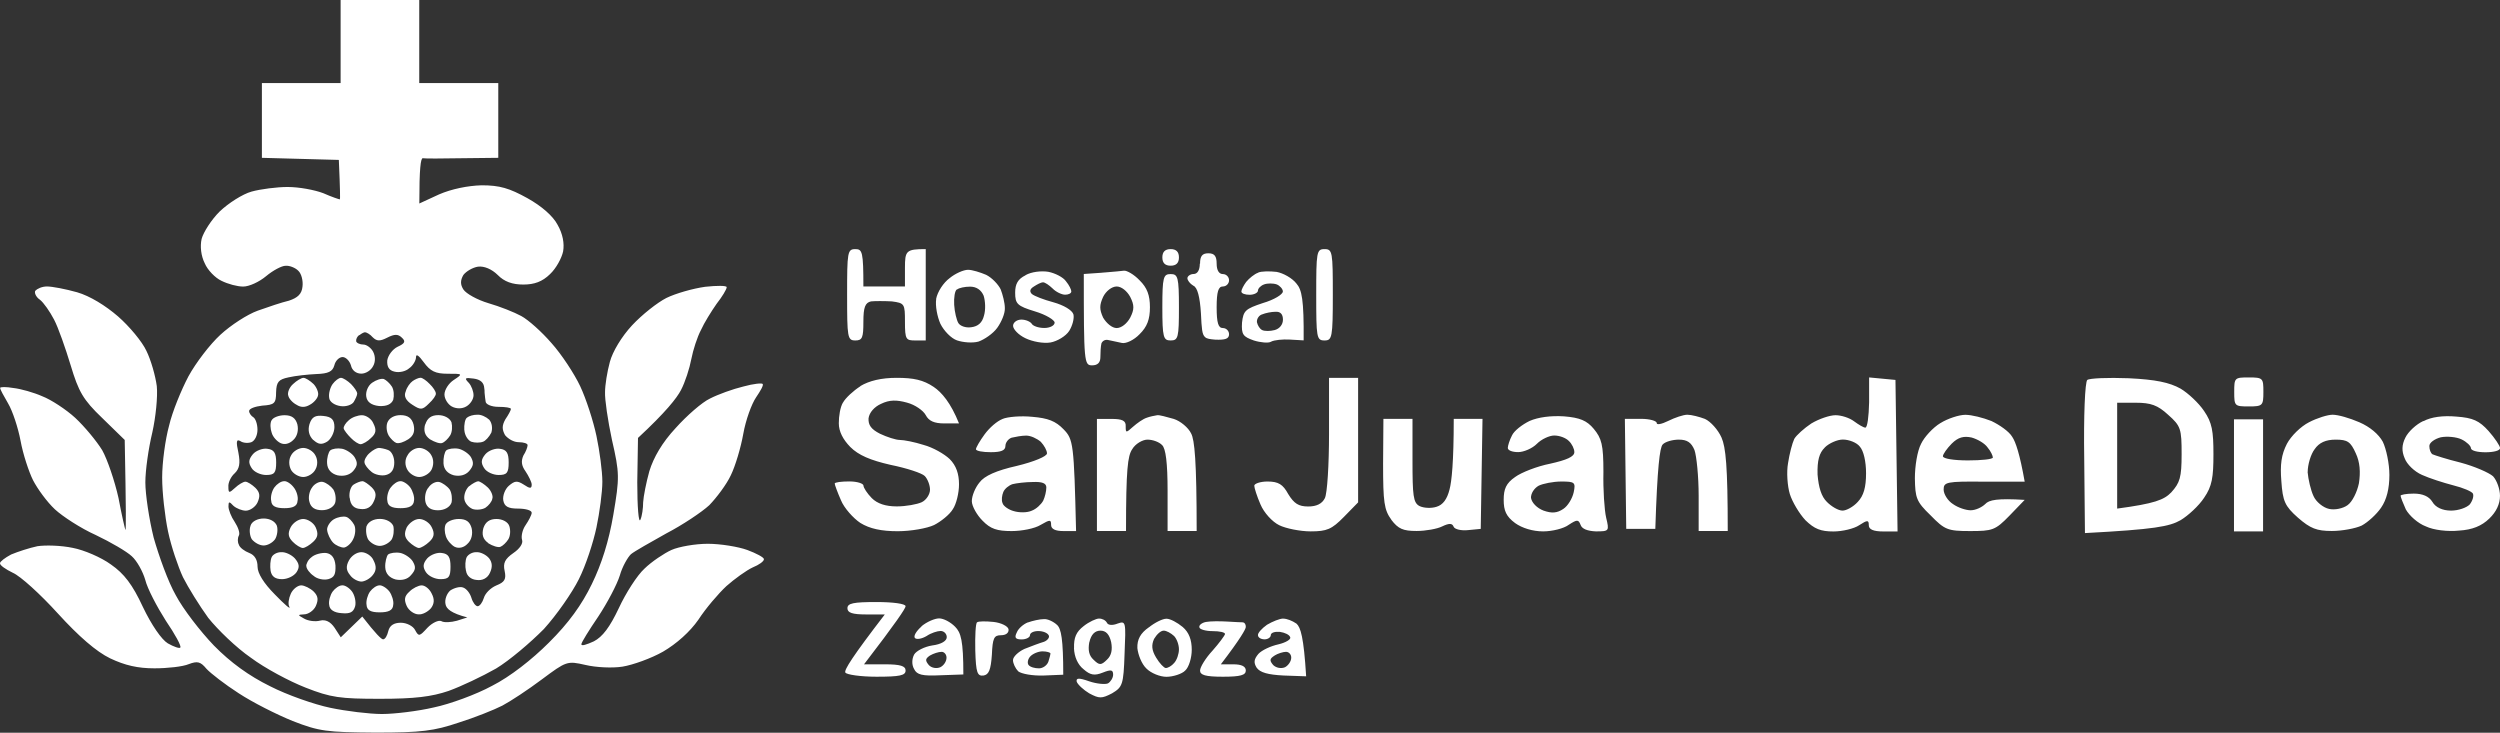 <svg xmlns="http://www.w3.org/2000/svg" data-name="Capa 2" viewBox="0 0 310.32 90.95"><rect x="0" y="0" width="310.32" height="90.95" fill="#333333" stroke="none"/><path d="M42.28 10.31V0h9.76v10.31h9.81v9.28l-4.47.05c-2.54.05-4.69.05-4.9 0-.26 0-.43 1.24-.43 5.62l2.45-1.13c1.55-.67 3.53-1.08 5.29-1.13 2.24 0 3.44.36 5.68 1.6 1.76.98 3.18 2.22 3.74 3.3.65 1.13.86 2.32.69 3.3-.17.82-.86 2.11-1.63 2.83-.95.93-1.94 1.29-3.31 1.29s-2.37-.36-3.18-1.19c-.73-.72-1.68-1.13-2.45-1.03-.65.1-1.46.57-1.81 1.03-.39.67-.39 1.19 0 1.8.34.52 1.72 1.29 3.1 1.7 1.42.41 3.23 1.13 4.09 1.6.86.46 2.54 1.96 3.74 3.35 1.25 1.39 2.84 3.81 3.57 5.36.73 1.55 1.63 4.33 2.02 6.18.39 1.85.73 4.38.73 5.67s-.34 3.81-.73 5.67c-.39 1.86-1.33 4.74-2.19 6.44-.82 1.65-2.75 4.43-4.34 6.18-1.68 1.7-4.3 3.92-5.93 4.9-1.72.98-4.34 2.22-5.89 2.78-2.11.72-4.21.98-8.51.98-4.95 0-6.11-.15-9.25-1.39-1.98-.77-5.07-2.42-6.79-3.71-1.81-1.24-4.13-3.5-5.29-4.95-1.08-1.49-2.49-3.76-3.14-5.05-.6-1.29-1.46-3.81-1.85-5.67-.39-1.85-.73-4.84-.73-6.7s.39-4.74.86-6.44c.39-1.7 1.51-4.43 2.41-6.13.9-1.65 2.67-3.97 3.96-5.15 1.29-1.19 3.35-2.53 4.64-2.99 1.29-.46 2.97-1.03 3.87-1.24 1.08-.36 1.59-.82 1.68-1.75.09-.72-.13-1.6-.52-1.96-.34-.36-1.08-.67-1.59-.62-.47 0-1.55.57-2.41 1.29-.86.72-2.11 1.29-2.84 1.29s-1.89-.31-2.71-.72c-.77-.36-1.72-1.34-2.06-2.16-.47-.93-.6-2.11-.39-3.04.22-.82 1.2-2.37 2.24-3.4 1.08-1.03 2.84-2.16 3.96-2.47 1.12-.31 3.14-.57 4.47-.57 1.42 0 3.35.36 4.43.77 1.03.46 1.98.77 2.06.77.04 0 .04-1.08-.13-4.9l-9.55-.26v-9.28h9.81Zm2.32 31.28c-.26.15-.43.52-.39.77.04.21.47.41.9.41.39 0 .95.41 1.2.88.3.57.3 1.29 0 1.8-.26.52-.9.93-1.46.93-.65 0-1.16-.41-1.29-1.03-.17-.57-.65-1.03-1.03-1.03-.43 0-.9.46-1.03 1.03-.22.77-.73 1.03-2.24 1.08-1.03.05-2.58.21-3.44.41-1.25.26-1.51.57-1.55 1.86 0 1.39-.22 1.55-1.72 1.65-.86.1-1.63.36-1.63.67 0 .26.26.62.52.77.26.15.52.82.52 1.55s-.34 1.39-.77 1.55c-.43.15-1.03.1-1.38-.15-.47-.26-.52.1-.22 1.44.26 1.34.13 2.01-.47 2.58-.47.41-.82 1.19-.77 1.65 0 .82.09.82.82.15.43-.41 1.03-.77 1.29-.77s.82.36 1.25.77c.56.57.6 1.03.26 1.8-.26.57-.95 1.03-1.46 1.03-.43 0-1.16-.26-1.55-.62-.52-.57-.6-.52-.6.1 0 .41.34 1.29.77 1.91.43.67.69 1.39.52 1.7-.17.31-.17.82 0 1.13.09.36.73.82 1.29 1.03.69.26 1.03.88 1.03 1.7s.77 2.06 2.15 3.45c1.2 1.24 1.98 1.91 1.81 1.55-.22-.31-.09-1.08.17-1.65s.86-1.03 1.29-1.03c.39 0 1.12.36 1.55.77.56.57.6 1.03.26 1.8-.26.57-.95 1.03-1.46 1.03-.39.02-.6.04-.6.1-.04.06.17.18.6.42.52.31 1.42.41 1.98.26.69-.17 1.29.12 1.81.88l.77 1.19 2.67-2.58c1.68 2.16 2.37 2.83 2.58 2.83.26 0 .52-.46.65-1.03.17-.69.69-1.03 1.55-1.03.73 0 1.51.41 1.76.88.47.88.56.82 1.55-.26.6-.62 1.38-.98 1.72-.82.34.21 1.2.15 1.94-.05l1.29-.41c-2.02-.52-2.62-1.08-2.71-1.65-.13-.57.17-1.34.6-1.7.47-.31 1.2-.52 1.59-.36.43.15.86.72 1.03 1.29.17.57.52 1.03.77 1.03s.6-.46.77-1.03c.17-.57.82-1.24 1.55-1.55 1.03-.41 1.25-.77 1.03-1.8-.22-.98.04-1.49 1.08-2.22.77-.52 1.25-1.19 1.08-1.65-.13-.41.04-1.24.43-1.8.39-.57.77-1.29.77-1.55 0-.31-.77-.52-1.72-.52-1.2 0-1.68-.26-1.81-1.03-.09-.57.22-1.39.69-1.8.73-.62 1.03-.67 1.85-.15.77.52.99.52.99 0 0-.31-.39-1.08-.77-1.65-.52-.72-.56-1.29-.26-1.96.3-.46.52-1.03.52-1.29 0-.21-.52-.36-1.08-.36-.65 0-1.33-.41-1.72-.88-.39-.72-.39-1.19.04-1.96.39-.57.69-1.13.69-1.29s-.69-.26-1.55-.26-1.59-.31-1.59-.67c-.04-.21-.09-.65-.13-1.09 0-.2 0-.39-.04-.56-.04-.69-.47-1.08-1.33-1.19-1.08-.15-1.16-.05-.6.52.34.36.6 1.08.6 1.55 0 .52-.43 1.13-.9 1.39-.52.31-1.25.31-1.81 0-.47-.26-.9-.93-.9-1.49s.52-1.39 1.16-1.8c1.16-.77 1.12-.77-.77-.77-1.51 0-2.15-.31-2.97-1.44-.6-.82-.95-1.08-.95-.62 0 .41-.39 1.08-.86 1.39-.39.36-1.2.57-1.81.41-.69-.15-.95-.62-.9-1.39.09-.62.65-1.39 1.29-1.7.9-.41 1.03-.67.52-1.13-.47-.46-.9-.46-1.81 0-.9.46-1.29.46-1.81-.05-.3-.36-.77-.62-.95-.62-.13 0-.43.15-.69.36Zm-8.82 7.52c-.13-.36.13-1.03.6-1.44.43-.41 1.03-.77 1.29-.77s.82.36 1.25.77c.39.41.65 1.08.56 1.39-.04.36-.52.93-1.03 1.19-.56.34-1.12.34-1.63 0-.52-.26-.99-.82-1.03-1.13Zm5.08.26c-.09-.52.13-1.29.43-1.7.3-.41.77-.77 1.03-.77s.82.36 1.25.77c.39.41.77.93.77 1.19 0 .21-.22.67-.43 1.03-.22.36-.95.62-1.63.52-.73-.1-1.38-.52-1.42-1.03Zm5.33-1.86c-.52.36-.82 1.13-.73 1.7.09.67.6 1.08 1.59 1.19.95.05 1.51-.21 1.76-.77.13-.52.09-1.24-.17-1.65-.26-.41-.73-.82-.99-.93-.3-.1-.95.1-1.46.46Zm4.17 1.08c.13-.52.56-1.08.86-1.29.3-.21.73-.41.99-.41.22 0 .73.36 1.12.77.43.41.77.93.77 1.19.04.21-.34.77-.86 1.24-.82.82-1.03.82-2.06.15-.82-.52-1.08-1.08-.82-1.65Zm-16.64 3.56c-.22.36-.17 1.08 0 1.55.13.52.65 1.08 1.08 1.29.52.26 1.12.1 1.59-.36.52-.46.69-1.24.52-1.96-.22-.77-.69-1.13-1.59-1.13-.73 0-1.46.31-1.59.62Zm5.16 2.47c-.52-.52-.69-1.19-.47-1.96.3-.93.73-1.13 1.72-1.03 1.03.1 1.38.46 1.38 1.39 0 .67-.43 1.49-.9 1.8-.69.41-1.08.36-1.72-.21Zm4.43-2.47c-.43.36-.69.82-.65 1.03.04.21.47.77.9 1.19.39.41.95.77 1.2.77s.9-.36 1.29-.77c.65-.57.69-1.03.3-1.8-.22-.57-.9-1.03-1.42-1.03s-1.25.26-1.63.62Zm4.94 1.91c-.26-.41-.34-1.13-.17-1.6.22-.57.86-.93 1.63-.93.9 0 1.42.36 1.63 1.19.17.77.04 1.34-.65 1.8-.56.36-1.16.57-1.51.46-.26-.1-.69-.52-.95-.93Zm4.52-1.39c-.22.82-.04 1.39.6 1.86.6.36 1.25.57 1.51.46.3-.1.73-.52.99-.93.26-.41.3-1.13.17-1.65-.22-.52-.9-.88-1.63-.88-.86 0-1.38.36-1.63 1.19v-.05Zm4.86.72c-.04-.67.09-1.39.34-1.55.26-.21.77-.36 1.25-.36.47-.05 1.12.26 1.51.62.34.41.43 1.03.26 1.6-.26.52-.73 1.03-1.03 1.13-.39.15-1.03.15-1.46 0-.39-.15-.82-.77-.86-1.44Zm-26.24 2.99c-.56.67-.56 1.08-.17 1.7.3.52 1.16.88 1.81.88 1.03 0 1.25-.26 1.25-1.55 0-1.19-.26-1.6-1.08-1.7-.56-.1-1.42.21-1.81.67Zm4.74 1.95c-.3-.57-.3-1.29 0-1.8.26-.52.95-.93 1.51-.93s1.25.41 1.51.93c.3.52.3 1.24 0 1.75-.26.52-.95.93-1.51.93s-1.25-.41-1.51-.88Zm4.86-2.42c-.22.21-.43.93-.39 1.6.04.77.52 1.29 1.29 1.49.73.15 1.46 0 1.94-.52.56-.67.6-1.03.17-1.75-.3-.46-1.03-.93-1.55-1.03-.56-.1-1.2 0-1.46.21Zm4.25 1.5c-.04-.31.22-.82.65-1.19.39-.36.9-.62 1.12-.62s.77.1 1.16.26c.43.15.77.82.77 1.55 0 .86-.34 1.37-1.03 1.55-.56.15-1.38-.05-1.76-.36-.47-.36-.9-.93-.9-1.19Zm5.34-.88c-.34.52-.34 1.24 0 1.8.26.46.9.88 1.46.88s1.25-.41 1.51-.88c.3-.57.3-1.29 0-1.8-.26-.52-.95-.93-1.51-.93s-1.2.41-1.46.93Zm4.47.98c-.04-.67.13-1.39.34-1.6.26-.21.95-.31 1.51-.21.52.1 1.25.57 1.55 1.03.39.72.34 1.08-.22 1.75-.47.52-1.16.67-1.89.52-.77-.21-1.25-.72-1.29-1.49Zm5.2-1.13c-.56.67-.56 1.08-.17 1.7.3.52 1.16.88 1.81.88 1.03 0 1.25-.26 1.25-1.55 0-1.19-.26-1.6-1.08-1.7-.56-.1-1.42.21-1.81.67ZM33.67 62.2c-.13-.52.09-1.29.39-1.7.3-.41.82-.77 1.2-.77.3-.05.86.31 1.2.77.34.41.6 1.19.47 1.7-.04.62-.56.88-1.63.88s-1.59-.26-1.63-.88Zm5.08-1.7c-.34.41-.52 1.24-.34 1.8.17.69.69 1.03 1.55 1.03.77 0 1.42-.36 1.63-.88.17-.52.04-1.29-.22-1.7-.3-.41-.86-.82-1.29-.93-.39-.1-1.03.21-1.33.67Zm4.64 1.29c-.09-.72.17-1.44.52-1.65.34-.21.82-.41 1.08-.41.22 0 .73.36 1.16.77.56.57.6 1.03.22 1.8-.3.67-.9.98-1.63.88-.82-.05-1.25-.52-1.33-1.39Zm5.12-1.29c-.34.41-.52 1.19-.43 1.65.04.67.56.93 1.63.93s1.63-.26 1.68-.93c.09-.46-.17-1.24-.47-1.65-.34-.46-.95-.82-1.25-.77-.34 0-.86.36-1.16.77Zm4.3 1.8c-.13-.57 0-1.39.39-1.8.3-.46.9-.77 1.33-.67.39.1.99.52 1.29.93.26.41.34 1.19.22 1.65-.22.57-.9.93-1.68.93-.86 0-1.38-.34-1.55-1.03Zm5.42-1.96c-.39.36-.65 1.03-.6 1.55.04.52.52 1.08 1.03 1.29.43.15 1.16.1 1.59-.15.39-.26.82-.77.86-1.13.13-.31-.13-.98-.56-1.39-.43-.41-.99-.77-1.2-.77-.17 0-.69.26-1.12.62ZM40.6 65.81c-.04-.46.39-1.08.82-1.34.52-.31 1.2-.41 1.55-.31.34.1.73.52.99.98.22.41.17 1.24-.13 1.8-.26.57-.86 1.03-1.16 1.03-.34 0-.99-.26-1.33-.62-.34-.36-.69-1.08-.73-1.55Zm-9.51-.52c-.17.46-.09 1.24.17 1.65.34.41.95.77 1.46.77s1.12-.36 1.42-.77c.26-.41.39-1.19.22-1.7-.22-.52-.86-.88-1.63-.88s-1.46.36-1.63.88v.05Zm5.25 1.96c-.56-.57-.65-1.03-.26-1.8.3-.57.99-1.03 1.55-1.03s1.29.46 1.55 1.03c.34.77.3 1.24-.3 1.8-.43.41-1.03.77-1.29.77s-.86-.36-1.25-.77Zm9.16-1.96c-.13.52-.04 1.29.22 1.7.3.41.9.77 1.42.77s1.16-.36 1.46-.77c.26-.41.34-1.19.22-1.7-.22-.52-.9-.88-1.68-.88s-1.42.36-1.63.88Zm5.25 1.96c-.56-.57-.6-1.03-.26-1.8.34-.57.99-1.03 1.55-1.03s1.29.46 1.55 1.03c.39.77.3 1.24-.3 1.8-.43.41-1.03.77-1.29.77s-.82-.36-1.25-.77Zm4.6-2.22c-.22.36-.17 1.08 0 1.55.17.52.69 1.08 1.08 1.29.52.26 1.16.1 1.59-.36.52-.46.69-1.24.52-1.96-.22-.77-.65-1.13-1.59-1.13-.73 0-1.42.31-1.59.62Zm5.25 2.37c-.65-.46-.82-1.03-.6-1.85.26-.77.77-1.13 1.63-1.13.73 0 1.42.36 1.59.88.17.52.13 1.24-.13 1.65-.26.41-.69.82-.99.93-.26.1-.95-.1-1.51-.46Zm-26.88 1.76c-.17.36-.22 1.13-.13 1.7.13.69.56 1.03 1.42 1.03.65 0 1.46-.36 1.81-.88.39-.62.34-1.03-.22-1.7-.43-.46-1.2-.82-1.72-.77-.52 0-1.03.31-1.16.62Zm4.3 1.13c-.04-.26.22-.82.65-1.13.39-.36 1.25-.57 1.81-.52.69.1 1.08.62 1.16 1.55.04 1.08-.13 1.49-.9 1.7-.6.15-1.42-.05-1.81-.41-.47-.31-.9-.88-.9-1.19Zm5.29-.72c-.39.72-.34 1.24.13 1.8.3.46.99.82 1.42.82.39 0 1.08-.36 1.42-.82.43-.52.47-1.08.09-1.8-.22-.57-.95-1.03-1.51-1.03-.6 0-1.25.46-1.55 1.03Zm4.51.87c-.04-.67.17-1.39.34-1.6.26-.21.95-.31 1.51-.21.52.1 1.25.57 1.55 1.03.43.72.39 1.08-.22 1.75-.43.52-1.16.67-1.89.52-.77-.21-1.25-.72-1.29-1.49Zm5.21-1.13c-.56.67-.56 1.08-.17 1.7.34.52 1.16.88 1.81.88 1.03 0 1.25-.26 1.25-1.55 0-1.19-.26-1.6-1.08-1.7-.56-.1-1.38.21-1.81.67Zm4.81 1.55c-.13-.57-.09-1.34.09-1.7.17-.31.65-.62 1.16-.62.52-.05 1.25.31 1.63.77.39.52.43 1.08.09 1.8-.3.67-.95.98-1.63.88-.73-.05-1.25-.52-1.33-1.13Zm-16.55 2.57c-.3.41-.52 1.19-.43 1.65.04.62.65.98 1.55 1.03 1.03.1 1.46-.1 1.68-.88.13-.57-.09-1.39-.39-1.8-.34-.46-.9-.82-1.25-.77-.34 0-.86.36-1.16.77Zm4.21 1.65c-.09-.46.13-1.24.43-1.65.3-.41.82-.77 1.16-.77.3-.05.9.31 1.25.77.3.41.56 1.19.47 1.65-.04.67-.56.93-1.68.93s-1.59-.26-1.63-.93Zm5.33-1.65c-.65.57-.69 1.03-.34 1.8.26.57.95 1.03 1.46 1.03.47.05 1.16-.31 1.55-.77.39-.52.47-1.08.09-1.8-.26-.57-.82-1.03-1.25-1.03-.39 0-1.12.36-1.51.77Zm54.32-36.84c0 5.31.04 5.67 1.03 5.67.86 0 .99-.36.99-2.32 0-1.8.22-2.37.95-2.53.47-.05 1.63-.05 2.58 0 1.59.21 1.63.31 1.63 2.53s.13 2.32 1.29 2.32h1.29V30.92c-2.45 0-2.58.21-2.58 2.32v2.32h-5.16c0-4.28-.13-4.64-.99-4.64-.99 0-1.03.36-1.03 5.67Zm39.13-4.64c0 .69.34 1.03 1.03 1.03s1.03-.34 1.03-1.03-.34-1.03-1.03-1.03-1.03.34-1.03 1.03Zm20.13 10.31c-.99 0-1.03-.36-1.03-5.67s.04-5.67 1.03-5.67 1.03.36 1.03 5.67-.09 5.67-1.03 5.67Zm-15.48-9.54c0 .82-.3 1.29-.77 1.29-.39 0-.77.26-.77.52s.3.67.73.93c.52.21.82 1.39.95 3.45.09 1.88.13 2.62.52 2.94.22.21.6.25 1.25.31 1.25.05 1.72-.1 1.72-.67 0-.41-.34-.77-.77-.77-.56 0-.77-.62-.77-2.58s.22-2.58.77-2.58c.43 0 .77-.36.77-.77s-.34-.77-.77-.77c-.47 0-.77-.46-.77-1.29 0-.93-.26-1.29-1.03-1.29s-1.03.36-1.03 1.29ZM116.2 37.1c.17-.88.9-2.01 1.68-2.58.69-.57 1.72-1.03 2.28-1.03.52 0 1.51.31 2.24.62.73.36 1.51 1.19 1.81 1.8.26.67.52 1.7.52 2.32.04.67-.43 1.75-.95 2.47-.52.72-1.59 1.44-2.32 1.7-.77.21-1.94.1-2.67-.15s-1.63-1.19-2.06-2.06c-.39-.88-.65-2.22-.52-3.09Zm11.1-2.93c-.95.46-1.29 1.08-1.29 2.16 0 1.39.26 1.65 2.45 2.32 1.38.41 2.45 1.08 2.45 1.39 0 .36-.56.67-1.29.67s-1.42-.26-1.55-.52c-.17-.26-.73-.52-1.29-.52s-1.03.36-1.03.77.65 1.13 1.55 1.55c.86.41 2.19.67 3.1.52.82-.15 1.89-.77 2.32-1.44.39-.62.65-1.55.52-2.06-.17-.52-1.2-1.13-2.49-1.49-1.16-.31-2.37-.77-2.67-1.03-.3-.31-.26-.62.26-.93.39-.26.9-.52 1.12-.52.26 0 .77.36 1.2.77.39.41 1.12.77 1.55.77.39 0 .77-.15.77-.41 0-.21-.26-.77-.65-1.24-.34-.52-1.38-1.03-2.19-1.19-.9-.15-2.11 0-2.84.41Zm7.22-.16 2.15-.15.43-.04h.04c1.08-.09 2.11-.18 2.37-.22.34-.05 1.25.46 1.94 1.19.95.93 1.29 1.86 1.29 3.35s-.34 2.42-1.29 3.35c-.69.72-1.68 1.19-2.19 1.08-.17-.04-.39-.08-.6-.13-.39-.08-.77-.17-1.08-.23-.39-.1-.73.1-.86.41-.09.36-.13 1.13-.13 1.7 0 .69-.34 1.03-1.03 1.03-.99 0-1.03-.36-1.03-11.34Zm21.63-.15c-.43.15-1.08.67-1.46 1.13-.34.46-.6.98-.6 1.19 0 .26.47.41 1.03.41s1.03-.26 1.03-.52.34-.62.77-.77c.39-.15 1.12-.15 1.55 0 .39.15.77.57.77.88 0 .36-1.08 1.03-2.49 1.44-2.15.72-2.41.93-2.58 2.42-.09 1.49.13 1.75 1.46 2.22.82.26 1.85.36 2.15.15.39-.21 1.46-.31 2.32-.26l1.72.1c.04-5.05-.22-6.29-.9-7.06-.52-.67-1.63-1.29-2.45-1.44-.82-.1-1.94-.1-2.32.1Zm-10.84 8.4c-.9 0-1.03-.36-1.03-4.12s.13-4.12 1.03-4.12 1.03.36 1.03 4.12-.09 4.12-1.03 4.12ZM4.39 36.07c-.17.26.09.82.56 1.13.47.36 1.25 1.49 1.76 2.47.52.98 1.42 3.56 2.06 5.67.99 3.3 1.55 4.28 3.91 6.54l2.8 2.73c.17 8.71.17 11.23.09 11.18-.04-.05-.47-1.86-.86-3.97-.47-2.11-1.38-4.79-2.02-5.93-.69-1.13-2.19-2.94-3.35-4.02-1.12-1.03-3.01-2.27-4.09-2.68-1.03-.46-2.67-.93-3.61-1.03-.86-.15-1.63-.15-1.63 0s.47 1.03.99 1.91c.56.93 1.25 3.04 1.55 4.64.3 1.65 1.03 3.86 1.55 4.9.56 1.08 1.72 2.68 2.71 3.61.95.88 3.23 2.37 5.07 3.19 1.85.88 3.87 2.06 4.47 2.63.65.57 1.38 1.91 1.68 2.94.26 1.08 1.46 3.35 2.54 5.05 1.16 1.7 1.98 3.2 1.81 3.35-.09.15-.82-.1-1.55-.52-.77-.46-2.02-2.27-3.1-4.53-1.29-2.78-2.32-4.12-3.96-5.26-1.2-.88-3.35-1.8-4.73-2.06-1.46-.31-3.4-.36-4.39-.21-.99.21-2.41.67-3.27 1.03-.77.41-1.38.88-1.38 1.08-.04.26.73.77 1.59 1.19.95.41 3.44 2.68 5.59 5.05 2.58 2.83 4.77 4.74 6.49 5.57 1.85.88 3.44 1.24 5.5 1.24 1.63 0 3.53-.21 4.26-.52 1.08-.41 1.46-.31 2.19.57.52.57 2.32 1.96 4 3.04 1.72 1.13 4.69 2.63 6.71 3.45 3.31 1.29 4.21 1.39 10.28 1.44 5.68 0 7.27-.21 10.32-1.24 1.98-.62 4.43-1.6 5.42-2.11.99-.52 3.18-1.96 4.9-3.25 3.05-2.27 3.14-2.32 5.42-1.8 1.29.31 3.35.41 4.6.21 1.29-.21 3.57-1.03 5.03-1.86 1.68-.98 3.35-2.47 4.39-3.97.9-1.39 2.49-3.25 3.48-4.17.99-.88 2.49-1.96 3.27-2.32.77-.31 1.42-.77 1.38-1.03 0-.21-.95-.72-2.06-1.13-1.12-.41-3.35-.77-4.9-.77s-3.61.36-4.52.77c-.9.41-2.45 1.44-3.35 2.32-.9.82-2.32 3.04-3.18 4.9-1.12 2.37-2.02 3.56-3.1 4.12-.9.41-1.55.62-1.55.36 0-.21.95-1.75 2.11-3.45 1.12-1.7 2.32-3.97 2.67-5.1.3-1.08.99-2.27 1.38-2.63.43-.36 2.45-1.49 4.39-2.58 1.98-1.03 4.39-2.63 5.33-3.5.9-.93 2.15-2.58 2.67-3.71.56-1.13 1.25-3.45 1.55-5.15.3-1.7 1.03-3.71 1.59-4.53.52-.77.95-1.49.82-1.65-.04-.15-1.12-.05-2.41.31-1.29.31-3.14.98-4.13 1.49-.99.46-2.92 2.16-4.26 3.66-1.68 1.8-2.75 3.66-3.27 5.36-.39 1.39-.73 3.14-.77 3.86 0 .72-.13 1.7-.34 2.16-.22.52-.39-1.6-.39-4.64l.09-5.51c3.44-3.19 4.82-4.95 5.33-5.93.52-.98 1.08-2.73 1.29-3.86.22-1.13.73-2.73 1.2-3.61.39-.88 1.29-2.32 1.94-3.25.69-.88 1.25-1.8 1.25-2.06 0-.21-1.2-.21-2.67-.05-1.51.21-3.66.82-4.82 1.39-1.12.57-3.01 2.06-4.26 3.4-1.29 1.39-2.41 3.25-2.75 4.53-.34 1.24-.6 2.89-.6 3.76-.04.88.34 3.5.86 5.93.95 4.12.95 4.69.17 9.28-.56 3.3-1.46 6.13-2.67 8.61-1.25 2.58-2.88 4.84-5.33 7.27-2.11 2.11-4.82 4.23-7.05 5.36-1.98 1.08-5.25 2.27-7.22 2.68-1.94.46-4.9.82-6.45.82s-4.47-.36-6.41-.77c-1.98-.41-5.38-1.6-7.48-2.68-2.62-1.29-4.9-2.94-6.97-5.05-1.68-1.75-3.83-4.53-4.73-6.24-.95-1.65-2.11-4.9-2.75-7.16-.56-2.27-1.03-5.36-1.03-6.85s.39-4.23.86-6.18c.43-1.91.69-4.48.56-5.77-.17-1.29-.73-3.25-1.29-4.38-.52-1.13-2.11-3.04-3.53-4.28-1.55-1.34-3.48-2.53-5.07-2.99-1.46-.41-3.1-.72-3.74-.72-.6 0-1.2.26-1.42.52Zm100.24 13.92c.3-.57 1.29-1.49 2.19-2.06h-.04c1.12-.67 2.62-1.03 4.52-1.03 2.11 0 3.31.26 4.6 1.13.99.67 2.11 1.96 3.14 4.53h-1.81c-1.29 0-1.94-.31-2.32-1.03-.3-.57-1.33-1.29-2.32-1.55-1.29-.36-2.19-.36-3.23.15-.82.36-1.46 1.08-1.55 1.8-.04.82.3 1.34 1.42 1.91.86.41 1.98.77 2.45.77.52 0 1.85.26 2.97.62 1.16.31 2.58 1.13 3.23 1.75.82.82 1.16 1.85 1.16 3.14 0 1.08-.34 2.47-.77 3.09-.39.67-1.51 1.55-2.32 1.96-.86.41-2.88.77-4.52.77-2.02 0-3.48-.31-4.64-1.03-.86-.57-2.02-1.85-2.41-2.83-.43-.98-.77-1.91-.77-2.06s.82-.26 1.81-.26 1.76.26 1.76.52.47.98 1.03 1.55c.69.69 1.72 1.03 3.1 1.03 1.16 0 2.54-.26 3.1-.52s1.03-.98 1.03-1.55-.3-1.34-.65-1.7c-.34-.36-2.24-.98-4.26-1.39-2.49-.57-3.96-1.19-4.99-2.22-.9-.93-1.42-1.91-1.42-2.94 0-.88.17-2.01.52-2.58Zm60.34 3.86c0 3.81-.22 7.42-.52 7.99-.34.69-1.03 1.03-2.06 1.03-1.2 0-1.76-.36-2.49-1.55-.65-1.19-1.2-1.55-2.58-1.55-.86 0-1.63.26-1.63.52s.34 1.34.77 2.32c.43 1.03 1.46 2.16 2.32 2.58.82.41 2.62.77 3.91.77 2.02 0 2.62-.26 4.13-1.8l1.76-1.8V46.9h-3.61v6.96Zm66.57-.77c.26 0 .43-1.39.47-3.14v-3.09l3.27.31.26 18.81h-1.76c-1.25 0-1.81-.26-1.81-.77 0-.67-.17-.67-1.2 0-.6.41-2.06.77-3.18.77-1.59 0-2.37-.31-3.48-1.39-.77-.82-1.63-2.27-1.94-3.25-.3-.98-.43-2.73-.22-3.86.17-1.13.52-2.47.77-2.99.26-.46 1.25-1.34 2.11-1.91.95-.57 2.28-1.03 3.01-1.03.69 0 1.72.31 2.32.77.56.41 1.16.77 1.38.77Zm27.56-5.93c-.3.21-.47 4.59-.39 9.74l.09 9.28c8.69-.46 10.49-.82 11.87-1.6.95-.57 2.28-1.8 2.92-2.78.99-1.44 1.16-2.53 1.16-5.41s-.17-3.92-1.16-5.36c-.65-.98-1.98-2.22-2.92-2.78-1.38-.77-3.1-1.13-6.45-1.29-2.58-.1-4.86 0-5.12.21Zm20.04 3.3c-1.76 0-1.81-.05-1.81-1.8s.04-1.8 1.81-1.8 1.81.1 1.81 1.8-.09 1.8-1.81 1.8ZM124.46 52c-.69.26-1.63 1.08-2.24 1.91-.6.82-1.08 1.65-1.08 1.86.04.21.82.36 1.85.36 1.25 0 1.81-.21 1.81-.77 0-.41.34-.88.77-1.03.43-.1 1.25-.26 1.81-.26s1.33.36 1.81.77c.43.46.77 1.08.77 1.44s-1.59 1.03-3.74 1.55c-2.54.57-4.04 1.24-4.64 2.06-.52.62-.95 1.65-.95 2.32 0 .62.65 1.75 1.33 2.42.99 1.03 1.81 1.29 3.61 1.29 1.25 0 2.88-.31 3.61-.77 1.16-.67 1.29-.67 1.29 0 0 .52.52.77 1.55.77h1.55c-.26-10.87-.34-11.39-1.55-12.63-.99-1.03-1.94-1.39-3.87-1.55-1.42-.15-3.1 0-3.7.26Zm16.17.98c.52-.46 1.25-.98 1.72-1.13.39-.15.99-.26 1.29-.31.26-.05 1.16.21 2.06.46.82.26 1.81 1.08 2.15 1.8.43.77.69 3.4.69 12.11h-3.61v-5c0-3.4-.22-5.26-.69-5.67-.34-.36-1.12-.67-1.81-.67-.6 0-1.51.52-1.89 1.19-.56.82-.77 2.47-.77 10.15h-3.61V52h1.81c1.33 0 1.81.21 1.76.93 0 .82.04.82.9.05Zm49.24-.73c-.95.46-1.94 1.24-2.19 1.8-.3.57-.52 1.29-.52 1.55 0 .31.56.52 1.29.52.69 0 1.76-.46 2.32-1.03s1.55-1.03 2.15-1.03c.69 0 1.46.31 1.81.67.39.36.69.98.69 1.39 0 .57-.95.98-3.01 1.44-1.59.31-3.57 1.08-4.34 1.65-1.12.77-1.42 1.49-1.42 2.83s.3 2.06 1.42 2.89c.86.62 2.19 1.03 3.48 1.03 1.12 0 2.58-.36 3.18-.82 1.03-.67 1.2-.67 1.46 0 .17.52.86.77 1.89.82 1.68 0 1.68-.05 1.29-1.7-.22-.93-.39-3.5-.34-5.67 0-3.4-.22-4.17-1.2-5.36-.86-1.03-1.72-1.39-3.7-1.55-1.63-.1-3.18.1-4.26.57Zm15.78.26c-.04.26.6.15 1.42-.26.82-.41 1.89-.77 2.37-.77.52 0 1.51.26 2.19.52.69.31 1.63 1.34 2.06 2.32.52 1.19.77 3.5.77 11.59h-3.61v-4.38c0-2.37-.26-4.95-.52-5.67-.39-.93-.9-1.29-1.94-1.29-.77 0-1.72.26-2.02.62-.34.41-.65 2.73-.9 10.46h-3.61l-.17-13.66h2.02c1.08 0 1.94.26 1.94.52Zm35.22 0c-.95.57-2.02 1.75-2.41 2.58-.47.88-.77 2.78-.77 4.28.04 2.42.17 2.89 1.94 4.59 1.76 1.8 2.11 1.96 4.9 1.96s3.14-.1 4.9-1.91l1.89-1.96c-3.4-.21-4.43 0-4.9.52-.43.41-1.2.77-1.81.77-.56 0-1.55-.31-2.19-.77-.65-.41-1.16-1.24-1.16-1.8 0-.93.34-1.03 5.03-.98h5.03c-.6-3.4-1.12-4.95-1.55-5.57-.39-.67-1.59-1.49-2.58-1.96-1.03-.41-2.45-.77-3.23-.77s-2.19.46-3.1 1.03Zm43 2.58c.52-.98 1.72-2.16 2.75-2.68.99-.52 2.32-.93 2.92-.93.69 0 2.11.41 3.31.93 1.33.57 2.41 1.49 2.92 2.42.43.88.82 2.73.82 4.12 0 1.72-.34 3.07-1.03 4.07-.56.82-1.63 1.8-2.41 2.22-.77.36-2.45.67-3.7.67-1.89 0-2.67-.31-4.21-1.65-1.63-1.44-1.89-2.06-2.06-4.53-.17-2.06 0-3.3.69-4.64Zm16.95-2.84c-.9.41-1.89 1.34-2.24 2.06-.47.93-.47 1.7-.09 2.58.26.72 1.2 1.65 2.15 2.06.9.41 2.67.98 3.87 1.29 1.25.31 2.32.77 2.45 1.03.13.31-.04.88-.39 1.34-.39.41-1.42.77-2.32.77-1.08 0-1.94-.41-2.32-1.08-.43-.69-1.2-1.03-2.32-1.03-.95 0-1.63.15-1.63.26 0 .15.3.93.65 1.7.43.77 1.51 1.75 2.49 2.11.95.46 2.71.67 4.13.52 1.63-.1 2.8-.57 3.74-1.49.86-.82 1.33-1.8 1.33-2.83 0-.82-.39-1.91-.86-2.42-.52-.46-2.32-1.24-4.04-1.7-1.68-.41-3.27-.93-3.48-1.03-.22-.15-.39-.57-.39-1.03 0-.41.65-.88 1.42-1.08.77-.15 1.94-.05 2.58.26s1.16.82 1.16 1.08c0 .31.77.52 1.81.52s1.81-.21 1.81-.52c0-.26-.65-1.24-1.42-2.11-1.16-1.29-1.94-1.65-4-1.8-1.68-.15-3.14.05-4.09.57ZM172.71 64.52c-.9-1.24-1.03-2.16-1.03-6.96l.04-5.57h3.61v5.15c0 4.38.09 5.26.86 5.67.52.26 1.46.31 2.11.1.82-.24 1.33-.96 1.63-2.16.26-.98.52-3.35.52-8.76h3.57l-.22 13.66-1.55.15c-.86.1-1.68-.1-1.81-.41-.17-.46-.56-.46-1.42-.05-.6.31-2.06.57-3.18.57-1.68 0-2.28-.26-3.14-1.39ZM277.3 59v6.96h3.61V52.05h-3.61v6.96ZM107.51 76.27c-1.72 0-2.32-.21-2.32-.77 0-.62.73-.77 3.61-.77 2.06 0 3.61.21 3.61.52 0 .26-1.16 2.01-5.16 7.21h2.58c1.94 0 2.58.21 2.58.77 0 .62-.73.77-3.61.77-1.98 0-3.74-.26-3.87-.52-.17-.31.9-2.01 4.9-7.21h-2.32Zm6.88 1.49c-.65.57-1.03 1.19-.82 1.44.22.21.86.1 1.46-.26.52-.36 1.33-.62 1.72-.62.43 0 .77.36.77.77 0 .46-.65.88-1.81 1.03-.95.15-1.98.67-2.24 1.13-.3.57-.3 1.29 0 1.8.34.72 1.03.88 3.27.77l2.84-.1c0-4.23-.3-5.2-1.03-5.93-.56-.57-1.42-1.03-1.98-1.03-.52 0-1.51.41-2.19.98Zm6.67 2.99c-.04-1.8.04-3.4.22-3.5.17-.15 1.08-.15 2.06-.05.9.1 1.81.52 1.85.93.04.41-.3.72-.95.72-.86 0-1.03.36-1.12 2.42-.13 1.91-.39 2.47-1.03 2.58-.77.1-.95-.31-1.03-3.09Zm6.54-3.5c-.56.21-1.2.77-1.38 1.24-.34.67-.17.88.6.88.56 0 1.03-.26 1.03-.52 0-.31.47-.52 1.03-.52s1.12.21 1.29.52c.17.26-.17.67-.6.82-.52.15-1.63.57-2.41.88-.77.36-1.42.98-1.42 1.39s.3 1.03.65 1.39c.39.31 1.76.57 3.18.52l2.41-.1c0-4.43-.26-5.72-.77-6.18-.43-.41-1.2-.77-1.63-.72-.52 0-1.42.21-1.98.41Zm5.72 3.19c-.04-1.29.26-2.01 1.2-2.73.65-.52 1.55-.93 1.89-.93.43 0 .82.21.99.52.13.31.69.36 1.33.1 1.03-.36 1.03-.21.86 3.76-.13 3.86-.26 4.12-1.55 4.9-1.29.67-1.59.67-2.84 0-.69-.41-1.42-1.08-1.55-1.44-.09-.46.22-.52 1.55-.05.9.31 1.98.41 2.32.26.3-.15.65-.67.65-1.08 0-.62-.26-.67-1.29-.26-1.03.41-1.55.31-2.37-.41-.73-.57-1.16-1.55-1.2-2.63Zm9.28-2.57c-1.03.72-1.46 1.49-1.42 2.58.09.82.52 1.96 1.12 2.53.56.57 1.68 1.03 2.49 1.03s1.94-.36 2.32-.77c.47-.41.82-1.6.82-2.58 0-1.24-.34-2.16-1.12-2.83-.69-.57-1.55-1.03-2.02-1.03s-1.42.46-2.19 1.08Zm6.28 0c-.09-.26.3-.57.82-.67.56-.1 1.72-.1 2.58-.05.86.05 1.76.1 2.02.1.22.05.34.26.34.57 0 .26-.65 1.44-3.1 4.64h1.55c1.03 0 1.55.26 1.55.77 0 .57-.65.77-2.84.77s-2.84-.21-2.84-.77c0-.41.69-1.55 1.55-2.47.82-.93 1.51-1.86 1.55-2.06 0-.21-.65-.36-1.55-.36-.82 0-1.59-.21-1.63-.46Zm10.41-1.09c-.43 0-1.33.36-2.02.77-.65.46-1.16 1.03-1.12 1.29 0 .31.39.52.82.52s.77-.26.77-.52c0-.31.52-.46 1.12-.41.65.1 1.2.36 1.29.67.13.26-.56.67-1.46.88-.95.21-2.06.72-2.49 1.19-.56.67-.6 1.08-.22 1.7.43.62 1.42.88 3.35.98l2.8.1c-.3-4.9-.69-6.08-1.2-6.54-.52-.36-1.2-.62-1.63-.62Zm-40.51-40.86c-.26.15-.39 1.03-.34 1.91s.3 1.91.52 2.27c.22.36.9.62 1.59.52.86-.1 1.38-.58 1.59-1.44.22-.72.17-1.8-.04-2.47-.3-.72-.9-1.13-1.68-1.13-.65 0-1.38.15-1.63.36Zm18.15.93c-.47 1.03-.47 1.55 0 2.58.43.72 1.12 1.29 1.68 1.29.6 0 1.29-.57 1.68-1.29.52-1.03.52-1.55 0-2.58-.39-.72-1.08-1.29-1.68-1.29s-1.33.57-1.68 1.29Zm19.09 3.14c-.04-.41.26-.88.69-.98.34-.15 1.12-.31 1.59-.31.65-.05.95.31.95.98 0 .62-.43 1.13-1.03 1.29-.56.15-1.25.15-1.55 0-.3-.15-.56-.57-.65-.98Zm106.78 10v13.14c4.64-.62 5.81-1.08 6.71-2.01 1.08-1.19 1.29-1.86 1.29-4.74 0-3.14-.09-3.5-1.68-4.9-1.29-1.19-2.15-1.49-4-1.49h-2.32Zm-21.63 6.64c0-.26.52-.98 1.08-1.55.82-.82 1.51-.98 2.49-.77.73.21 1.63.72 1.98 1.24.39.46.65 1.03.65 1.24s-1.38.36-3.1.36-3.1-.21-3.1-.52Zm-14.66-1.08c-.69.67-.95 1.6-.9 3.35.13 1.6.47 2.73 1.16 3.4.56.57 1.42 1.08 1.94 1.08.47 0 1.33-.46 1.89-1.08.73-.77 1.03-1.8 1.03-3.56 0-1.44-.3-2.78-.77-3.3-.39-.52-1.38-.88-2.11-.88-.69 0-1.72.46-2.24.98Zm59.94 3.04c0-.93.39-2.22.86-2.83.56-.82 1.38-1.19 2.62-1.19 1.46 0 1.85.26 2.49 1.7.52 1.1.6 2.34.39 3.71-.22 1.08-.82 2.32-1.42 2.73-.56.41-1.59.62-2.28.46-.73-.15-1.63-.88-1.94-1.6-.34-.72-.65-2.06-.73-2.99Zm-160.75 1.5c-.47.15-.99.57-1.16.98-.17.41-.26 1.03-.09 1.39.09.36.77.82 1.38.98.69.21 1.68.21 2.24-.05.56-.21 1.16-.77 1.42-1.24.22-.46.39-1.19.39-1.65 0-.52-.52-.72-1.68-.67-.9 0-2.06.15-2.49.26Zm64.34 1.75c-.04-.57.39-1.24.95-1.55.52-.26 1.81-.52 2.8-.52 1.68 0 1.81.1 1.55 1.34-.17.77-.73 1.7-1.29 2.06-.77.52-1.42.57-2.45.21-.82-.31-1.46-.98-1.55-1.55Zm-54.83 17.88c-.17.98-.04 1.65.52 2.16.73.72.95.72 1.68 0 .56-.52.69-1.24.52-2.16-.22-.98-.65-1.44-1.33-1.44s-1.16.46-1.38 1.44Zm8.3 1.91c-.56-.93-.6-1.55-.26-2.32.34-.57.82-1.03 1.2-1.03.34 0 .9.31 1.29.67.34.36.6 1.08.6 1.65s-.26 1.34-.6 1.7c-.3.36-.77.62-1.03.62-.22 0-.77-.57-1.2-1.29Zm-28.08-.26c-.6.41-.6.62-.13 1.19.34.36.95.46 1.42.26.43-.21.77-.72.77-1.19 0-.41-.3-.72-.6-.72-.39 0-1.03.21-1.46.46Zm12.25 1.18c-.17-.21-.13-.67.17-1.03.3-.36 1.03-.67 1.55-.67.56 0 .99.15.99.26 0 .15-.13.62-.26 1.03-.17.46-.69.82-1.16.82-.52 0-1.08-.15-1.29-.41Zm30.54-1.18c-.65.41-.65.62-.17 1.19.39.36.99.46 1.46.26.39-.21.77-.72.77-1.19 0-.41-.3-.72-.65-.72s-1.03.21-1.42.46Z" data-name="Capa 3" style="fill:#fff;fill-rule:evenodd"/></svg>